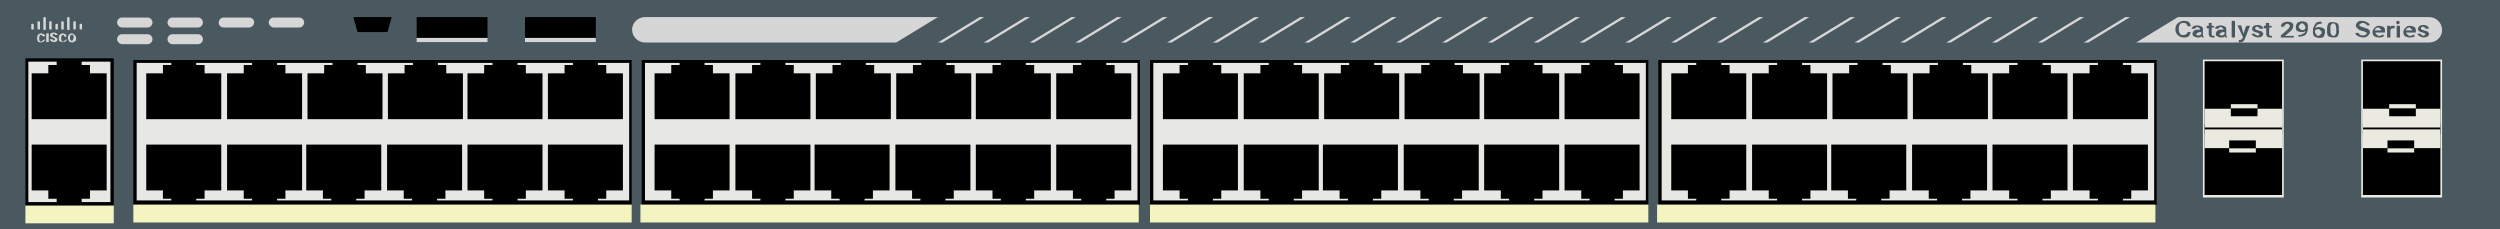<?xml version="1.0" encoding="utf-8"?>
<!-- Copyright 2022 Virtual Console LLC. All rights reserved. Generator: Adobe Illustrator 23.1.0, SVG Export Plug-In . SVG Version: 6.00 Build 0)  -->
<svg version="1.1" id="Cisco_Catalyst_2960X-48TS-LL" xmlns="http://www.w3.org/2000/svg" xmlns:xlink="http://www.w3.org/1999/xlink"
	 x="0px" y="0px" viewBox="0 0 600 55" style="enable-background:new 0 0 600 55;" xml:space="preserve">
<style type="text/css">
	.st0{fill:#4A585F;}
	.st1{fill:#E7E7E3;}
	.st2{fill:#F3F4C0;}
	.st3{fill:#D6D6D6;}
	.st4{enable-background:new    ;}
	.st5{fill:#EAEAE1;}
</style>
<rect class="st0" width="600" height="55"/>
<g>
	<rect x="276" y="14.4" width="119.6" height="34.8"/>
	<rect x="276.8" y="15.1" class="st1" width="118.2" height="33"/>
	<g>
		<polygon points="293.1,17.6 293.1,15.6 291.1,15.6 291.1,14.4 285.1,14.4 285.1,15.6 283.1,15.6 283.1,17.6 279.1,17.6 
			279.1,28.6 297.1,28.6 297.1,17.6 		"/>
		<polygon points="312.5,17.6 312.5,15.6 310.5,15.6 310.5,14.4 304.5,14.4 304.5,15.6 302.5,15.6 302.5,17.6 298.5,17.6 
			298.5,28.6 316.5,28.6 316.5,17.6 		"/>
		<polygon points="331.8,17.6 331.8,15.6 329.8,15.6 329.8,14.4 323.8,14.4 323.8,15.6 321.8,15.6 321.8,17.6 317.8,17.6 
			317.8,28.6 335.8,28.6 335.8,17.6 		"/>
		<polygon points="351.1,17.6 351.1,15.6 349.1,15.6 349.1,14.4 343.1,14.4 343.1,15.6 341.1,15.6 341.1,17.6 337.1,17.6 
			337.1,28.6 355.1,28.6 355.1,17.6 		"/>
		<polygon points="370.2,17.6 370.2,15.6 368.2,15.6 368.2,14.4 362.2,14.4 362.2,15.6 360.2,15.6 360.2,17.6 356.2,17.6 
			356.2,28.6 374.2,28.6 374.2,17.6 		"/>
		<polygon points="389.5,17.6 389.5,15.6 387.5,15.6 387.5,14.4 381.5,14.4 381.5,15.6 379.5,15.6 379.5,17.6 375.5,17.6 
			375.5,28.6 393.5,28.6 393.5,17.6 		"/>
	</g>
	<g>
		<polygon points="379.5,45.7 379.5,47.7 381.5,47.7 381.5,48.9 387.5,48.9 387.5,47.7 389.5,47.7 389.5,45.7 393.5,45.7 
			393.5,34.7 375.5,34.7 375.5,45.7 		"/>
		<polygon points="360.2,45.7 360.2,47.7 362.2,47.7 362.2,48.9 368.2,48.9 368.2,47.7 370.2,47.7 370.2,45.7 374.2,45.7 
			374.2,34.7 356.2,34.7 356.2,45.7 		"/>
		<polygon points="340.9,45.7 340.9,47.7 342.9,47.7 342.9,48.9 348.9,48.9 348.9,47.7 350.9,47.7 350.9,45.7 354.9,45.7 
			354.9,34.7 336.9,34.7 336.9,45.7 		"/>
		<polygon points="321.5,45.7 321.5,47.7 323.5,47.7 323.5,48.9 329.5,48.9 329.5,47.7 331.5,47.7 331.5,45.7 335.5,45.7 
			335.5,34.7 317.5,34.7 317.5,45.7 		"/>
		<polygon points="302.5,45.7 302.5,47.7 304.5,47.7 304.5,48.9 310.5,48.9 310.5,47.7 312.5,47.7 312.5,45.7 316.5,45.7 
			316.5,34.7 298.5,34.7 298.5,45.7 		"/>
		<polygon points="283.1,45.7 283.1,47.7 285.1,47.7 285.1,48.9 291.1,48.9 291.1,47.7 293.1,47.7 293.1,45.7 297.1,45.7 
			297.1,34.7 279.1,34.7 279.1,45.7 		"/>
	</g>
</g>
<g>
	<rect x="398" y="14.4" width="119.6" height="34.8"/>
	<rect x="398.8" y="15.1" class="st1" width="118.2" height="33"/>
	<g>
		<polygon points="415.1,17.6 415.1,15.6 413.1,15.6 413.1,14.4 407.1,14.4 407.1,15.6 405.1,15.6 405.1,17.6 401.1,17.6 
			401.1,28.6 419.1,28.6 419.1,17.6 		"/>
		<polygon points="434.5,17.6 434.5,15.6 432.5,15.6 432.5,14.4 426.5,14.4 426.5,15.6 424.5,15.6 424.5,17.6 420.5,17.6 
			420.5,28.6 438.5,28.6 438.5,17.6 		"/>
		<polygon points="453.8,17.6 453.8,15.6 451.8,15.6 451.8,14.4 445.8,14.4 445.8,15.6 443.8,15.6 443.8,17.6 439.8,17.6 
			439.8,28.6 457.8,28.6 457.8,17.6 		"/>
		<polygon points="473.1,17.6 473.1,15.6 471.1,15.6 471.1,14.4 465.1,14.4 465.1,15.6 463.1,15.6 463.1,17.6 459.1,17.6 
			459.1,28.6 477.1,28.6 477.1,17.6 		"/>
		<polygon points="492.2,17.6 492.2,15.6 490.2,15.6 490.2,14.4 484.2,14.4 484.2,15.6 482.2,15.6 482.2,17.6 478.2,17.6 
			478.2,28.6 496.2,28.6 496.2,17.6 		"/>
		<polygon points="511.5,17.6 511.5,15.6 509.5,15.6 509.5,14.4 503.5,14.4 503.5,15.6 501.5,15.6 501.5,17.6 497.5,17.6 
			497.5,28.6 515.5,28.6 515.5,17.6 		"/>
	</g>
	<g>
		<polygon points="501.5,45.7 501.5,47.7 503.5,47.7 503.5,48.9 509.5,48.9 509.5,47.7 511.5,47.7 511.5,45.7 515.5,45.7 
			515.5,34.7 497.5,34.7 497.5,45.7 		"/>
		<polygon points="482.2,45.7 482.2,47.7 484.2,47.7 484.2,48.9 490.2,48.9 490.2,47.7 492.2,47.7 492.2,45.7 496.2,45.7 
			496.2,34.7 478.2,34.7 478.2,45.7 		"/>
		<polygon points="462.9,45.7 462.9,47.7 464.9,47.7 464.9,48.9 470.9,48.9 470.9,47.7 472.9,47.7 472.9,45.7 476.9,45.7 
			476.9,34.7 458.9,34.7 458.9,45.7 		"/>
		<polygon points="443.5,45.7 443.5,47.7 445.5,47.7 445.5,48.9 451.5,48.9 451.5,47.7 453.5,47.7 453.5,45.7 457.5,45.7 
			457.5,34.7 439.5,34.7 439.5,45.7 		"/>
		<polygon points="424.5,45.7 424.5,47.7 426.5,47.7 426.5,48.9 432.5,48.9 432.5,47.7 434.5,47.7 434.5,45.7 438.5,45.7 
			438.5,34.7 420.5,34.7 420.5,45.7 		"/>
		<polygon points="405.1,45.7 405.1,47.7 407.1,47.7 407.1,48.9 413.1,48.9 413.1,47.7 415.1,47.7 415.1,45.7 419.1,45.7 
			419.1,34.7 401.1,34.7 401.1,45.7 		"/>
	</g>
</g>
<rect x="276" y="49.1" class="st2" width="119.6" height="4.3"/>
<rect x="397.7" y="49.1" class="st2" width="119.6" height="4.3"/>
<g>
	<rect x="32" y="14.4" width="119.6" height="34.8"/>
	<rect x="32.8" y="15.1" class="st1" width="118.2" height="33"/>
	<g>
		<polygon points="49.1,17.6 49.1,15.6 47.1,15.6 47.1,14.4 41.1,14.4 41.1,15.6 39.1,15.6 39.1,17.6 35.1,17.6 35.1,28.6 
			53.1,28.6 53.1,17.6 		"/>
		<polygon points="68.5,17.6 68.5,15.6 66.5,15.6 66.5,14.4 60.5,14.4 60.5,15.6 58.5,15.6 58.5,17.6 54.5,17.6 54.5,28.6 
			72.5,28.6 72.5,17.6 		"/>
		<polygon points="87.8,17.6 87.8,15.6 85.8,15.6 85.8,14.4 79.8,14.4 79.8,15.6 77.8,15.6 77.8,17.6 73.8,17.6 73.8,28.6 
			91.8,28.6 91.8,17.6 		"/>
		<polygon points="107.1,17.6 107.1,15.6 105.1,15.6 105.1,14.4 99.1,14.4 99.1,15.6 97.1,15.6 97.1,17.6 93.1,17.6 93.1,28.6 
			111.1,28.6 111.1,17.6 		"/>
		<polygon points="126.2,17.6 126.2,15.6 124.2,15.6 124.2,14.4 118.2,14.4 118.2,15.6 116.2,15.6 116.2,17.6 112.2,17.6 
			112.2,28.6 130.2,28.6 130.2,17.6 		"/>
		<polygon points="145.5,17.6 145.5,15.6 143.5,15.6 143.5,14.4 137.5,14.4 137.5,15.6 135.5,15.6 135.5,17.6 131.5,17.6 
			131.5,28.6 149.5,28.6 149.5,17.6 		"/>
	</g>
	<g>
		<polygon points="135.5,45.7 135.5,47.7 137.5,47.7 137.5,48.9 143.5,48.9 143.5,47.7 145.5,47.7 145.5,45.7 149.5,45.7 
			149.5,34.7 131.5,34.7 131.5,45.7 		"/>
		<polygon points="116.2,45.7 116.2,47.7 118.2,47.7 118.2,48.9 124.2,48.9 124.2,47.7 126.2,47.7 126.2,45.7 130.2,45.7 
			130.2,34.7 112.2,34.7 112.2,45.7 		"/>
		<polygon points="96.9,45.7 96.9,47.7 98.9,47.7 98.9,48.9 104.9,48.9 104.9,47.7 106.9,47.7 106.9,45.7 110.9,45.7 110.9,34.7 
			92.9,34.7 92.9,45.7 		"/>
		<polygon points="77.5,45.7 77.5,47.7 79.5,47.7 79.5,48.9 85.5,48.9 85.5,47.7 87.5,47.7 87.5,45.7 91.5,45.7 91.5,34.7 
			73.5,34.7 73.5,45.7 		"/>
		<polygon points="58.5,45.7 58.5,47.7 60.5,47.7 60.5,48.9 66.5,48.9 66.5,47.7 68.5,47.7 68.5,45.7 72.5,45.7 72.5,34.7 
			54.5,34.7 54.5,45.7 		"/>
		<polygon points="39.1,45.7 39.1,47.7 41.1,47.7 41.1,48.9 47.1,48.9 47.1,47.7 49.1,47.7 49.1,45.7 53.1,45.7 53.1,34.7 
			35.1,34.7 35.1,45.7 		"/>
	</g>
</g>
<g>
	<rect x="154" y="14.4" width="119.6" height="34.8"/>
	<rect x="154.8" y="15.1" class="st1" width="118.2" height="33"/>
	<g>
		<polygon points="171.1,17.6 171.1,15.6 169.1,15.6 169.1,14.4 163.1,14.4 163.1,15.6 161.1,15.6 161.1,17.6 157.1,17.6 
			157.1,28.6 175.1,28.6 175.1,17.6 		"/>
		<polygon points="190.5,17.6 190.5,15.6 188.5,15.6 188.5,14.4 182.5,14.4 182.5,15.6 180.5,15.6 180.5,17.6 176.5,17.6 
			176.5,28.6 194.5,28.6 194.5,17.6 		"/>
		<polygon points="209.8,17.6 209.8,15.6 207.8,15.6 207.8,14.4 201.8,14.4 201.8,15.6 199.8,15.6 199.8,17.6 195.8,17.6 
			195.8,28.6 213.8,28.6 213.8,17.6 		"/>
		<polygon points="229.1,17.6 229.1,15.6 227.1,15.6 227.1,14.4 221.1,14.4 221.1,15.6 219.1,15.6 219.1,17.6 215.1,17.6 
			215.1,28.6 233.1,28.6 233.1,17.6 		"/>
		<polygon points="248.2,17.6 248.2,15.6 246.2,15.6 246.2,14.4 240.2,14.4 240.2,15.6 238.2,15.6 238.2,17.6 234.2,17.6 
			234.2,28.6 252.2,28.6 252.2,17.6 		"/>
		<polygon points="267.5,17.6 267.5,15.6 265.5,15.6 265.5,14.4 259.5,14.4 259.5,15.6 257.5,15.6 257.5,17.6 253.5,17.6 
			253.5,28.6 271.5,28.6 271.5,17.6 		"/>
	</g>
	<g>
		<polygon points="257.5,45.7 257.5,47.7 259.5,47.7 259.5,48.9 265.5,48.9 265.5,47.7 267.5,47.7 267.5,45.7 271.5,45.7 
			271.5,34.7 253.5,34.7 253.5,45.7 		"/>
		<polygon points="238.2,45.7 238.2,47.7 240.2,47.7 240.2,48.9 246.2,48.9 246.2,47.7 248.2,47.7 248.2,45.7 252.2,45.7 
			252.2,34.7 234.2,34.7 234.2,45.7 		"/>
		<polygon points="218.9,45.7 218.9,47.7 220.9,47.7 220.9,48.9 226.9,48.9 226.9,47.7 228.9,47.7 228.9,45.7 232.9,45.7 
			232.9,34.7 214.9,34.7 214.9,45.7 		"/>
		<polygon points="199.5,45.7 199.5,47.7 201.5,47.7 201.5,48.9 207.5,48.9 207.5,47.7 209.5,47.7 209.5,45.7 213.5,45.7 
			213.5,34.7 195.5,34.7 195.5,45.7 		"/>
		<polygon points="180.5,45.7 180.5,47.7 182.5,47.7 182.5,48.9 188.5,48.9 188.5,47.7 190.5,47.7 190.5,45.7 194.5,45.7 
			194.5,34.7 176.5,34.7 176.5,45.7 		"/>
		<polygon points="161.1,45.7 161.1,47.7 163.1,47.7 163.1,48.9 169.1,48.9 169.1,47.7 171.1,47.7 171.1,45.7 175.1,45.7 
			175.1,34.7 157.1,34.7 157.1,45.7 		"/>
	</g>
</g>
<rect x="32" y="49.1" class="st2" width="119.6" height="4.3"/>
<rect x="6.1" y="49.3" class="st2" width="21.2" height="4.3"/>
<rect x="153.7" y="49.1" class="st2" width="119.6" height="4.3"/>
<g>
	<path class="st3" d="M10.8,7.2h-0.2c-0.1,0-0.2-0.1-0.2-0.2V4.3c0-0.1,0.1-0.2,0.2-0.2h0.2c0.1,0,0.2,0.1,0.2,0.2V7
		C10.9,7.1,10.9,7.2,10.8,7.2z"/>
	<path class="st3" d="M16.5,7.2h-0.2c-0.1,0-0.2-0.1-0.2-0.2V4.3c0-0.1,0.1-0.2,0.2-0.2h0.2c0.1,0,0.2,0.1,0.2,0.2V7
		C16.7,7.1,16.7,7.2,16.5,7.2z"/>
	<path class="st3" d="M9.4,7.1H9.2C9.1,7.1,9,7,9,6.9V5.3c0-0.1,0.1-0.2,0.2-0.2h0.2c0.1,0,0.2,0.1,0.2,0.2v1.6
		C9.5,7,9.5,7.1,9.4,7.1z"/>
	<path class="st3" d="M8,7.1H7.7C7.6,7.1,7.5,7,7.5,6.9v-1c0-0.1,0.1-0.2,0.2-0.2h0.2c0.1,0,0.2,0.1,0.2,0.2v1C8.1,7,8,7.1,8,7.1z"
		/>
	<path class="st3" d="M15.1,7.1h-0.2c-0.1,0-0.2-0.1-0.2-0.2V5.3c0-0.1,0.1-0.2,0.2-0.2h0.2c0.1,0,0.2,0.1,0.2,0.2v1.6
		C15.3,7,15.2,7.1,15.1,7.1z"/>
	<path class="st3" d="M12.3,7.1H12c-0.1,0-0.2-0.1-0.2-0.2V5.3c0-0.1,0.1-0.2,0.2-0.2h0.2c0.1,0,0.2,0.1,0.2,0.2v1.6
		C12.4,7,12.4,7.1,12.3,7.1z"/>
	<path class="st3" d="M13.7,7.1h-0.2c-0.1,0-0.2-0.1-0.2-0.2v-1c0-0.1,0.1-0.2,0.2-0.2h0.2c0.1,0,0.2,0.1,0.2,0.2v1
		C13.8,7,13.8,7.1,13.7,7.1z"/>
	<path class="st3" d="M18,7.1h-0.2c-0.1,0-0.2-0.1-0.2-0.2V5.3c0-0.1,0.1-0.2,0.2-0.2H18c0.1,0,0.2,0.1,0.2,0.2v1.6
		C18.2,7,18.1,7.1,18,7.1z"/>
	<path class="st3" d="M19.5,7.1h-0.2c-0.1,0-0.2-0.1-0.2-0.2v-1c0-0.1,0.1-0.2,0.2-0.2h0.2c0.1,0,0.2,0.1,0.2,0.2v1
		C19.6,7,19.5,7.1,19.5,7.1z"/>
	<g class="st4">
		<path class="st3" d="M10.8,9.4c0,0.2-0.1,0.2-0.1,0.4c-0.1,0.1-0.2,0.2-0.4,0.2c-0.1,0.1-0.3,0.2-0.4,0.2c-0.3,0-0.6-0.1-0.8-0.2
			C9,9.8,8.9,9.5,8.9,9.2V9.1C8.9,8.9,9,8.7,9,8.5c0.1-0.2,0.2-0.2,0.3-0.3C9.5,8.1,9.6,8,9.8,8s0.5,0.1,0.7,0.2
			c0.2,0.1,0.3,0.3,0.4,0.5h-0.7c0-0.2,0-0.2-0.1-0.2c0-0.1-0.2-0.1-0.3-0.1c-0.2,0-0.2,0.1-0.3,0.2c0,0.1-0.1,0.2-0.1,0.5v0.2
			c0,0.2,0.1,0.4,0.1,0.5C9.6,9.9,9.7,10,9.8,10c0.2,0,0.2-0.1,0.3-0.1c0.1-0.1,0.1-0.2,0.1-0.2L10.8,9.4L10.8,9.4z"/>
		<path class="st3" d="M11.7,10.1h-0.6V8h0.6C11.7,8,11.7,10.1,11.7,10.1z"/>
		<path class="st3" d="M13.2,9.5c0-0.1-0.1-0.2-0.1-0.2c-0.1-0.1-0.2-0.1-0.3-0.2c-0.1,0-0.2,0-0.3-0.1C12.2,8.8,12,8.7,12,8.4
			c0-0.1,0.1-0.2,0.1-0.3c0.1-0.1,0.2-0.2,0.3-0.2c0.2-0.1,0.3-0.1,0.5-0.1s0.3,0.1,0.5,0.1c0.1,0.1,0.2,0.2,0.3,0.2
			c0.1,0.1,0.1,0.2,0.1,0.3h-0.6c0-0.1-0.1-0.2-0.1-0.2c-0.1-0.1-0.2-0.1-0.2-0.1c-0.1,0.1-0.1,0.1-0.2,0.1c0,0.1-0.1,0.2-0.1,0.2
			c0,0.1,0.1,0.1,0.1,0.2s0.2,0.1,0.3,0.2c0.2,0.1,0.3,0.1,0.4,0.2c0.3,0.1,0.4,0.3,0.4,0.5s-0.1,0.3-0.2,0.4
			c-0.2,0.1-0.3,0.2-0.6,0.2c-0.2,0-0.3-0.1-0.5-0.1s-0.3-0.2-0.4-0.2C12,9.6,12,9.5,12,9.4h0.6c0,0.1,0.1,0.2,0.1,0.2
			c0.1,0.1,0.2,0.1,0.3,0.1S13.2,9.6,13.2,9.5C13.2,9.7,13.2,9.6,13.2,9.5z"/>
		<path class="st3" d="M16,9.4c0,0.2-0.1,0.2-0.1,0.4c-0.1,0.1-0.2,0.2-0.3,0.2c-0.2,0.1-0.3,0.1-0.5,0.1c-0.3,0-0.6-0.1-0.8-0.2
			c-0.2-0.2-0.2-0.5-0.2-0.8v0c0-0.2,0.1-0.4,0.1-0.6c0.1-0.2,0.2-0.2,0.3-0.3C14.7,8.1,14.8,8,15,8s0.5,0.1,0.7,0.2
			c0.2,0.2,0.2,0.3,0.3,0.6h-0.6c0.1-0.3,0-0.3,0-0.3c-0.1-0.1-0.2-0.1-0.3-0.1c-0.2,0-0.2,0.1-0.3,0.2s-0.1,0.2-0.1,0.5v0.2
			c0,0.2,0.1,0.4,0.1,0.5C14.9,9.9,15,10,15.1,10s0.2-0.1,0.3-0.1c0.1-0.1,0.1-0.2,0.1-0.2L16,9.4L16,9.4z"/>
		<path class="st3" d="M18.3,9.1c0,0.2-0.1,0.4-0.1,0.6s-0.3,0.2-0.4,0.3c-0.2,0.1-0.3,0.2-0.5,0.2c-0.2,0-0.3-0.1-0.5-0.1
			c-0.2-0.1-0.2-0.2-0.3-0.3c-0.1-0.2-0.1-0.3-0.2-0.5V9.1c0-0.2,0.1-0.4,0.1-0.6c0.1-0.2,0.2-0.2,0.3-0.3C16.9,8.1,17,8,17.2,8
			c0.2,0,0.3,0.1,0.5,0.2c0.2,0.1,0.2,0.2,0.3,0.3C18.2,8.7,18.2,8.8,18.3,9.1L18.3,9.1L18.3,9.1L18.3,9.1z M17.7,9
			c0-0.2-0.1-0.3-0.1-0.5c-0.1-0.1-0.2-0.2-0.3-0.2c-0.3,0.1-0.5,0.2-0.5,0.6v0.2c0,0.2,0,0.4,0.1,0.5s0.2,0.2,0.3,0.2
			s0.2-0.1,0.3-0.2c0.1-0.1,0.1-0.2,0.1-0.5L17.7,9L17.7,9z"/>
	</g>
</g>
<g>
	<rect x="6.5" y="14.4" class="st1" width="20.5" height="34.5"/>
	<path d="M27.3,49.3H6.1V14h21.2V49.3z M6.8,48.5h19.7V14.8H6.8V48.5z"/>
</g>
<polygon points="21.6,17.6 21.6,15.6 19.6,15.6 19.6,14.4 13.6,14.4 13.6,15.6 11.6,15.6 11.6,17.6 7.6,17.6 7.6,28.6 25.6,28.6 
	25.6,17.6 "/>
<polygon points="11.6,45.7 11.6,47.7 13.6,47.7 13.6,48.9 19.6,48.9 19.6,47.7 21.6,47.7 21.6,45.7 25.6,45.7 25.6,34.7 7.6,34.7 
	7.6,45.7 "/>
<g>
	<rect x="528.7" y="14.3" class="st5" width="19.4" height="33.1"/>
	<rect x="529.1" y="14.7" width="18.6" height="15.9"/>
	<rect x="535.4" y="25" class="st5" width="6.4" height="1.2"/>
	<rect x="529.1" y="29.8" width="18.6" height="2.4"/>
	<rect x="529.1" y="26.1" class="st5" width="18.6" height="4.5"/>
	<rect x="535.4" y="26" width="6.4" height="1.9"/>
	<rect x="529.1" y="30.9" width="18.6" height="15.9"/>
	<rect x="535" y="35.4" class="st5" width="6.4" height="1.2"/>
	
		<rect x="529.1" y="30.9" transform="matrix(-1 -1.224647e-16 1.224647e-16 -1 1076.788 66.448)" class="st5" width="18.6" height="4.5"/>
	<rect x="535" y="33.7" width="6.4" height="1.9"/>
</g>
<g>
	<rect x="566.7" y="14.3" class="st5" width="19.4" height="33.1"/>
	<rect x="567.1" y="14.7" width="18.6" height="15.9"/>
	<rect x="573.4" y="25" class="st5" width="6.4" height="1.2"/>
	<rect x="567.1" y="29.8" width="18.6" height="2.4"/>
	<rect x="567.1" y="26.1" class="st5" width="18.6" height="4.5"/>
	<rect x="573.4" y="26" width="6.4" height="1.9"/>
	<rect x="567.1" y="30.9" width="18.6" height="15.9"/>
	<rect x="573" y="35.4" class="st5" width="6.4" height="1.2"/>
	
		<rect x="567.1" y="30.9" transform="matrix(-1 -1.224647e-16 1.224647e-16 -1 1152.788 66.448)" class="st5" width="18.6" height="4.5"/>
	<rect x="573" y="33.7" width="6.4" height="1.9"/>
</g>
<path class="st3" d="M583,10.2h-70.3l10-6.1H583c1.7,0,3.1,1.4,3.1,3.1v0C586.1,8.9,584.7,10.2,583,10.2z"/>
<path class="st3" d="M154.8,4.1h70.3l-10,6.1h-60.3c-1.7,0-3.1-1.4-3.1-3.1v0C151.7,5.5,153.1,4.1,154.8,4.1z"/>
<g>
	<path class="st0" d="M525.8,7.7c-0.1,0.3-0.3,0.7-0.5,1C525,9,524.5,9,524,9c-0.3,0-0.7-0.1-1-0.3c-0.3-0.2-0.4-0.3-0.6-0.6
		c-0.2-0.3-0.3-0.5-0.3-1V6.9c0-0.3,0.1-0.7,0.3-1c0.2-0.3,0.3-0.4,0.7-0.6c0.3-0.2,0.6-0.3,1-0.3c0.5,0,1,0.1,1.2,0.3
		c0.3,0.3,0.4,0.5,0.5,1h-0.8c0-0.3-0.2-0.4-0.3-0.6c-0.2-0.2-0.3-0.2-0.7-0.2s-0.6,0.1-0.8,0.3c-0.2,0.3-0.3,0.5-0.3,1v0.3
		c0,0.3,0.1,0.7,0.3,1c0.2,0.3,0.4,0.3,0.8,0.3s0.5-0.1,0.7-0.2s0.3-0.3,0.3-0.5L525.8,7.7L525.8,7.7z"/>
	<path class="st0" d="M528.5,9c0-0.1-0.1-0.2-0.1-0.3c-0.3,0.3-0.5,0.3-1,0.3c-0.3,0-0.6-0.1-0.9-0.3c-0.3-0.2-0.3-0.3-0.3-0.6
		c0-0.3,0.2-0.5,0.3-0.7c0.3-0.2,0.6-0.3,1.1-0.3h0.4V7c0-0.2-0.1-0.3-0.2-0.3c-0.1-0.1-0.3-0.2-0.4-0.2s-0.3,0-0.4,0.1
		s-0.2,0.2-0.2,0.3h-0.8c0-0.2,0.1-0.3,0.2-0.4c0.2-0.2,0.3-0.3,0.5-0.3c0.3-0.1,0.4-0.1,0.7-0.1c0.3,0,0.7,0.1,1,0.3
		c0.3,0.2,0.3,0.3,0.3,0.7v1.2c0,0.3,0.1,0.4,0.2,0.6V9C529.2,9,528.5,9,528.5,9z M527.6,8.5c0.2,0,0.3,0,0.4-0.1
		c0.2-0.1,0.3-0.2,0.3-0.3V7.7H528c-0.3,0-0.4,0.1-0.6,0.2s-0.3,0.3-0.3,0.3c0,0.2,0.1,0.3,0.2,0.3C527.2,8.4,527.4,8.5,527.6,8.5z"
		/>
	<path class="st0" d="M530.8,5.5v0.7h0.6v0.4h-0.6v1.6c0,0.1,0,0.2,0.1,0.3c0.1,0.1,0.2,0.1,0.3,0.1c0.1,0,0.2,0,0.3,0V9
		C531.3,9,531.2,9,531,9c-0.6,0-0.9-0.3-0.9-0.8V6.8h-0.5V6.2h0.5V5.5H530.8z"/>
	<path class="st0" d="M534.1,9c0-0.1-0.1-0.2-0.1-0.3c-0.3,0.3-0.5,0.3-1,0.3c-0.3,0-0.6-0.1-0.9-0.3c-0.3-0.2-0.3-0.3-0.3-0.6
		c0-0.3,0.2-0.5,0.3-0.7c0.3-0.2,0.6-0.3,1.1-0.3h0.4V7c0-0.2-0.1-0.3-0.2-0.3c-0.1-0.1-0.3-0.2-0.4-0.2s-0.3,0-0.4,0.1
		c-0.1,0.1-0.2,0.2-0.2,0.3h-0.8c0-0.2,0.1-0.3,0.2-0.4c0.2-0.2,0.3-0.3,0.5-0.3c0.3-0.1,0.4-0.1,0.7-0.1c0.3,0,0.7,0.1,1,0.3
		c0.3,0.2,0.3,0.3,0.3,0.7v1.2c0,0.3,0.1,0.4,0.2,0.6V9C534.8,9,534.1,9,534.1,9z M533.2,8.5c0.2,0,0.3,0,0.4-0.1
		c0.2-0.1,0.3-0.2,0.3-0.3V7.7h-0.3c-0.3,0-0.4,0.1-0.6,0.2s-0.3,0.3-0.3,0.3c0,0.2,0.1,0.3,0.2,0.3C532.9,8.4,533.1,8.5,533.2,8.5z
		"/>
	<path class="st0" d="M536.4,9h-0.8V5h0.8V9z"/>
	<path class="st0" d="M538.4,8.1l0.7-1.9h0.9l-1.3,3.3c-0.3,0.4-0.5,0.7-1.1,0.7c-0.1,0-0.3,0-0.3-0.1V9.6h0.2c0.2,0,0.3,0,0.4-0.1
		c0.1-0.1,0.2-0.2,0.3-0.3l0.1-0.3L537,6.1h0.9L538.4,8.1z"/>
	<path class="st0" d="M542.3,8.3c0-0.1-0.1-0.3-0.2-0.3c-0.1-0.1-0.3-0.1-0.5-0.2c-0.3-0.1-0.4-0.1-0.6-0.2
		c-0.3-0.2-0.5-0.3-0.5-0.7c0-0.3,0.2-0.4,0.3-0.6c0.3-0.2,0.5-0.3,1-0.3c0.4,0,0.8,0.1,1,0.3c0.3,0.2,0.3,0.3,0.3,0.6h-0.8
		c0-0.2-0.1-0.3-0.2-0.3c-0.1-0.1-0.3-0.2-0.4-0.2s-0.3,0-0.3,0.1c-0.1,0.1-0.2,0.2-0.2,0.3s0.1,0.2,0.2,0.3
		c0.1,0.1,0.3,0.1,0.6,0.2c0.3,0.1,0.5,0.2,0.7,0.2c0.2,0.1,0.3,0.2,0.3,0.3c0.1,0.1,0.2,0.3,0.2,0.3c0,0.3-0.2,0.4-0.3,0.6
		c-0.3,0.2-0.6,0.3-1,0.3c-0.3,0-0.5-0.1-0.8-0.2c-0.3-0.1-0.3-0.3-0.5-0.3c-0.2-0.1-0.2-0.3-0.2-0.4h0.8c0,0.2,0.1,0.3,0.3,0.3
		c0.2,0.1,0.3,0.2,0.4,0.2C542,8.4,542.2,8.4,542.3,8.3C542.3,8.4,542.3,8.3,542.3,8.3z"/>
	<path class="st0" d="M544.6,5.5v0.7h0.6v0.4h-0.6v1.6c0,0.1,0,0.2,0.1,0.3c0.1,0.1,0.2,0.1,0.3,0.1c0.1,0,0.2,0,0.3,0V9
		C545.2,9,545,9,544.8,9c-0.6,0-0.9-0.3-0.9-0.8V6.8h-0.6V6.2h0.5V5.5H544.6z"/>
	<path class="st0" d="M550.5,9h-3.1V8.5l1.6-1.4c0.3-0.3,0.3-0.3,0.4-0.5s0.2-0.3,0.2-0.3s-0.1-0.3-0.2-0.4
		c-0.2-0.1-0.3-0.2-0.4-0.2c-0.3,0-0.4,0.1-0.5,0.2c-0.2,0.2-0.3,0.3-0.3,0.5h-0.8c0-0.3,0.1-0.4,0.2-0.6c0.1-0.2,0.3-0.3,0.5-0.4
		c0.3-0.1,0.5-0.2,0.9-0.2c0.4,0,0.8,0.1,1.1,0.3c0.3,0.2,0.3,0.4,0.3,0.8c0,0.2-0.1,0.3-0.2,0.6c-0.1,0.3-0.3,0.4-0.6,0.7l-1.2,1
		h2.1V9z"/>
	<path class="st0" d="M553.3,7.4c-0.3,0.3-0.5,0.3-1,0.3c-0.4,0-0.7-0.1-1-0.3s-0.3-0.5-0.3-1c0-0.3,0.1-0.4,0.2-0.7
		c0.2-0.3,0.3-0.3,0.5-0.4c0.3-0.1,0.4-0.2,0.8-0.2c0.4,0,0.9,0.2,1.1,0.3c0.3,0.3,0.3,0.7,0.3,1.1v0.2c0,0.7-0.2,1.1-0.5,1.6
		c-0.3,0.3-1,0.5-1.7,0.5h-0.1V8.4h0.1c0.4,0,0.8-0.1,1-0.3C553.2,8,553.2,7.7,553.3,7.4z M552.6,7.2c0.2,0,0.3,0,0.4-0.1
		c0.2-0.1,0.3-0.2,0.3-0.3V6.6c0-0.3-0.1-0.4-0.3-0.7c-0.2-0.2-0.3-0.3-0.5-0.3c-0.3,0-0.3,0.1-0.5,0.3c-0.2,0.2-0.3,0.3-0.3,0.5
		c0,0.2,0.1,0.4,0.3,0.5C552.1,7.1,552.3,7.2,552.6,7.2z"/>
	<path class="st0" d="M557.2,5.2v0.5h-0.1c-0.4,0-0.8,0.1-1,0.3c-0.3,0.2-0.3,0.4-0.4,0.8c0.3-0.3,0.5-0.3,1-0.3
		c0.3,0,0.7,0.2,1,0.3c0.3,0.3,0.3,0.5,0.3,1c0,0.3-0.2,0.7-0.3,1c-0.3,0.3-0.6,0.3-1.1,0.3c-0.4,0-0.9-0.2-1.1-0.3
		c-0.3-0.3-0.4-0.6-0.4-1.1V7.3c0-0.7,0.3-1.1,0.6-1.6C555.9,5.3,556.4,5.2,557.2,5.2L557.2,5.2z M556.3,7c-0.2,0-0.3,0-0.4,0.1
		c-0.2,0.1-0.3,0.2-0.3,0.3v0.2c0,0.3,0.1,0.4,0.3,0.7c0.2,0.2,0.3,0.3,0.5,0.3s0.3-0.1,0.5-0.3c0.2-0.2,0.3-0.3,0.3-0.5
		c0-0.3-0.1-0.3-0.3-0.5C556.7,7,556.6,7,556.3,7z"/>
	<path class="st0" d="M561.4,7.4c0,0.5-0.2,1-0.3,1.2C560.8,9,560.5,9,559.9,9c-0.4,0-0.9-0.2-1.1-0.3c-0.3-0.3-0.3-0.7-0.3-1.1V6.8
		c0-0.5,0.2-1,0.3-1.2c0.3-0.3,0.6-0.3,1.1-0.3c0.4,0,0.9,0.2,1.1,0.3c0.3,0.3,0.3,0.7,0.3,1.1V7.4L561.4,7.4z M560.7,6.7
		c0-0.3-0.1-0.6-0.2-0.8c-0.2-0.2-0.3-0.3-0.5-0.3c-0.3,0-0.4,0.1-0.5,0.3c-0.2,0.2-0.2,0.3-0.2,0.7v0.9c0,0.3,0.1,0.6,0.2,0.8
		c0.2,0.2,0.3,0.3,0.5,0.3c0.3,0,0.4-0.1,0.5-0.3c0.2-0.2,0.2-0.3,0.2-0.8V6.7z"/>
	<path class="st0" d="M568,8c0-0.2-0.1-0.3-0.3-0.3c-0.2-0.1-0.3-0.2-0.8-0.3S566.2,7.2,566,7c-0.3-0.3-0.6-0.4-0.6-0.9
		c0-0.3,0.2-0.5,0.4-0.8c0.3-0.3,0.7-0.3,1.1-0.3c0.3,0,0.6,0.1,0.9,0.2s0.4,0.3,0.6,0.3c0.2,0.2,0.3,0.3,0.3,0.6H568
		c0-0.3-0.1-0.3-0.3-0.4s-0.3-0.2-0.6-0.2s-0.4,0.1-0.6,0.2s-0.3,0.3-0.3,0.3s0.1,0.3,0.3,0.3c0.2,0.1,0.3,0.2,0.8,0.3
		c0.3,0.1,0.6,0.2,0.9,0.3c0.3,0.1,0.3,0.3,0.4,0.3c0.1,0.2,0.2,0.3,0.2,0.5c0,0.3-0.2,0.5-0.4,0.8C568,8.9,567.6,9,567.2,9
		c-0.3,0-0.6-0.1-1-0.2c-0.3-0.1-0.4-0.3-0.6-0.3c-0.2-0.2-0.3-0.3-0.3-0.6h0.8c0,0.3,0.1,0.3,0.3,0.4c0.2,0.2,0.3,0.2,0.8,0.2
		c0.3,0,0.4-0.1,0.6-0.2C567.9,8.3,568,8.2,568,8z"/>
	<path class="st0" d="M570.9,9c-0.4,0-0.9-0.2-1.1-0.3c-0.3-0.3-0.4-0.6-0.4-1l0,0c0-0.3,0.1-0.5,0.3-0.8c0.2-0.3,0.3-0.3,0.5-0.5
		c0.3-0.2,0.4-0.2,0.8-0.2c0.4,0,0.9,0.2,1.1,0.3c0.3,0.3,0.3,0.6,0.3,1v0.3h-2.3c0,0.3,0.2,0.3,0.3,0.5c0.2,0.2,0.3,0.3,0.6,0.3
		c0.3,0,0.6-0.1,0.9-0.3l0.3,0.3c-0.2,0.2-0.3,0.3-0.5,0.3C571.4,9,571.1,9,570.9,9z M570.7,6.6c-0.3,0-0.3,0.1-0.5,0.2
		C570,7,570,7.1,570,7.3h1.5l0,0c0-0.3-0.1-0.3-0.3-0.4C571.1,6.7,571,6.6,570.7,6.6z"/>
	<path class="st0" d="M574.7,6.8c-0.1,0-0.3,0-0.3,0c-0.3,0-0.6,0.1-0.7,0.3V9h-0.8V6.2h0.7v0.3c0.2-0.3,0.4-0.3,0.8-0.3
		c0.1,0,0.3,0,0.3,0L574.7,6.8z"/>
	<path class="st0" d="M575.1,5.4c0-0.1,0-0.2,0.1-0.3c0.1-0.1,0.2-0.1,0.3-0.1s0.3,0,0.3,0.1c0.1,0.1,0.1,0.2,0.1,0.3
		c0,0.1,0,0.2-0.1,0.3c-0.1,0.1-0.2,0.1-0.3,0.1s-0.3,0-0.3-0.1C575.2,5.6,575.1,5.5,575.1,5.4z M576,9h-0.8V6.2h0.8V9z"/>
	<path class="st0" d="M578.3,9c-0.4,0-0.9-0.2-1.1-0.3s-0.4-0.6-0.4-1l0,0c0-0.3,0.1-0.5,0.3-0.8c0.2-0.3,0.3-0.3,0.5-0.5
		s0.4-0.2,0.8-0.2c0.4,0,0.9,0.2,1.1,0.3c0.3,0.3,0.3,0.6,0.3,1v0.3h-2.3c0,0.3,0.2,0.3,0.3,0.5c0.2,0.2,0.3,0.3,0.6,0.3
		c0.3,0,0.6-0.1,0.9-0.3l0.3,0.3c-0.2,0.2-0.3,0.3-0.5,0.3C578.8,9,578.6,9,578.3,9z M578.2,6.6c-0.3,0-0.3,0.1-0.5,0.2
		c-0.2,0.2-0.3,0.3-0.3,0.5h1.5l0,0c0-0.3-0.1-0.3-0.3-0.4C578.6,6.7,578.3,6.6,578.2,6.6z"/>
	<path class="st0" d="M582.1,8.3c0-0.1-0.1-0.3-0.2-0.3c-0.1-0.1-0.3-0.1-0.5-0.2c-0.3-0.1-0.4-0.1-0.6-0.2
		c-0.3-0.2-0.5-0.3-0.5-0.7c0-0.3,0.2-0.4,0.3-0.6c0.3-0.2,0.5-0.3,1-0.3s0.8,0.1,1,0.3c0.3,0.2,0.3,0.3,0.3,0.6h-0.8
		c0-0.2-0.1-0.3-0.2-0.3c-0.1-0.1-0.3-0.2-0.4-0.2s-0.3,0-0.3,0.1c-0.1,0.1-0.2,0.2-0.2,0.3s0.1,0.2,0.2,0.3
		c0.1,0.1,0.3,0.1,0.6,0.2c0.3,0.1,0.5,0.2,0.7,0.2c0.2,0.1,0.3,0.2,0.3,0.3c0.1,0.1,0.2,0.3,0.2,0.3c0,0.3-0.2,0.4-0.3,0.6
		c-0.3,0.2-0.7,0.3-1,0.3c-0.3,0-0.5-0.1-0.8-0.2c-0.3-0.1-0.3-0.3-0.5-0.3c-0.2-0.2-0.2-0.3-0.2-0.4h0.8c0,0.2,0.1,0.3,0.3,0.3
		c0.2,0.1,0.3,0.2,0.4,0.2C582,8.4,582,8.4,582.1,8.3C582,8.4,582.1,8.3,582.1,8.3z"/>
</g>
<polygon class="st3" points="225.1,10.2 235.1,4.1 236.2,4.1 226.2,10.2 "/>
<polygon class="st3" points="236.1,10.2 246.1,4.1 247.2,4.1 237.2,10.2 "/>
<polygon class="st3" points="247.1,10.2 257.1,4.1 258.2,4.1 248.2,10.2 "/>
<polygon class="st3" points="258.1,10.2 268.1,4.1 269.2,4.1 259.2,10.2 "/>
<polygon class="st3" points="269.1,10.2 279.1,4.1 280.2,4.1 270.2,10.2 "/>
<polygon class="st3" points="280.1,10.2 290.1,4.1 291.2,4.1 281.2,10.2 "/>
<polygon class="st3" points="291.1,10.2 301.1,4.1 302.2,4.1 292.2,10.2 "/>
<polygon class="st3" points="302.1,10.2 312.1,4.1 313.2,4.1 303.2,10.2 "/>
<polygon class="st3" points="313.1,10.2 323.1,4.1 324.2,4.1 314.2,10.2 "/>
<polygon class="st3" points="324.1,10.2 334.1,4.1 335.2,4.1 325.2,10.2 "/>
<polygon class="st3" points="335.1,10.2 345.1,4.1 346.2,4.1 336.2,10.2 "/>
<polygon class="st3" points="346.1,10.2 356.1,4.1 357.2,4.1 347.2,10.2 "/>
<polygon class="st3" points="357.1,10.2 367.1,4.1 368.2,4.1 358.2,10.2 "/>
<polygon class="st3" points="368.1,10.2 378.1,4.1 379.2,4.1 369.2,10.2 "/>
<polygon class="st3" points="390.1,10.2 400.1,4.1 401.2,4.1 391.2,10.2 "/>
<polygon class="st3" points="401.1,10.2 411.1,4.1 412.2,4.1 402.2,10.2 "/>
<polygon class="st3" points="412.1,10.2 422.1,4.1 423.2,4.1 413.2,10.2 "/>
<polygon class="st3" points="423.1,10.2 433.1,4.1 434.2,4.1 424.2,10.2 "/>
<polygon class="st3" points="434.1,10.2 444.1,4.1 445.2,4.1 435.2,10.2 "/>
<polygon class="st3" points="445.1,10.2 455.1,4.1 456.2,4.1 446.2,10.2 "/>
<polygon class="st3" points="456.1,10.2 466.1,4.1 467.2,4.1 457.2,10.2 "/>
<polygon class="st3" points="467.1,10.2 477.1,4.1 478.2,4.1 468.2,10.2 "/>
<polygon class="st3" points="478.1,10.2 488.1,4.1 489.2,4.1 479.2,10.2 "/>
<polygon class="st3" points="489.1,10.2 499.1,4.1 500.2,4.1 490.2,10.2 "/>
<polygon class="st3" points="500.1,10.2 510.1,4.1 511.2,4.1 501.2,10.2 "/>
<polygon class="st3" points="379.1,10.2 389.1,4.1 390.2,4.1 380.2,10.2 "/>
<rect x="126" y="4.1" width="17" height="5"/>
<rect x="126" y="9.1" class="st3" width="17" height="1"/>
<rect x="100" y="4.1" width="17" height="5"/>
<polygon points="85.8,7.7 93,7.7 94,4.1 84.8,4.1 "/>
<rect x="100" y="9.1" class="st3" width="17" height="1"/>
<path class="st3" d="M65.7,6.6h6.1c0.7,0,1.2-0.6,1.2-1.2v0c0-0.7-0.6-1.2-1.2-1.2h-6.1c-0.7,0-1.2,0.6-1.2,1.2v0
	C64.5,6,65.1,6.6,65.7,6.6z"/>
<path class="st3" d="M53.7,6.6h6.1C60.4,6.6,61,6,61,5.4v0c0-0.7-0.6-1.2-1.2-1.2h-6.1c-0.7,0-1.2,0.6-1.2,1.2v0
	C52.4,6,53,6.6,53.7,6.6z"/>
<path class="st3" d="M41.4,6.6h6.1c0.7,0,1.2-0.6,1.2-1.2v0c0-0.7-0.6-1.2-1.2-1.2h-6.1c-0.7,0-1.2,0.6-1.2,1.2v0
	C40.2,6,40.7,6.6,41.4,6.6z"/>
<path class="st3" d="M29.3,6.6h6.1c0.7,0,1.2-0.6,1.2-1.2v0c0-0.7-0.6-1.2-1.2-1.2h-6.1c-0.7,0-1.2,0.6-1.2,1.2v0
	C28.1,6,28.7,6.6,29.3,6.6z"/>
<path class="st3" d="M41.4,10.6h6.1c0.7,0,1.2-0.6,1.2-1.2v0c0-0.7-0.6-1.2-1.2-1.2h-6.1c-0.7,0-1.2,0.6-1.2,1.2v0
	C40.2,10,40.7,10.6,41.4,10.6z"/>
<path class="st3" d="M29.3,10.6h6.1c0.7,0,1.2-0.6,1.2-1.2v0c0-0.7-0.6-1.2-1.2-1.2h-6.1c-0.7,0-1.2,0.6-1.2,1.2v0
	C28.1,10,28.7,10.6,29.3,10.6z"/>
</svg>
